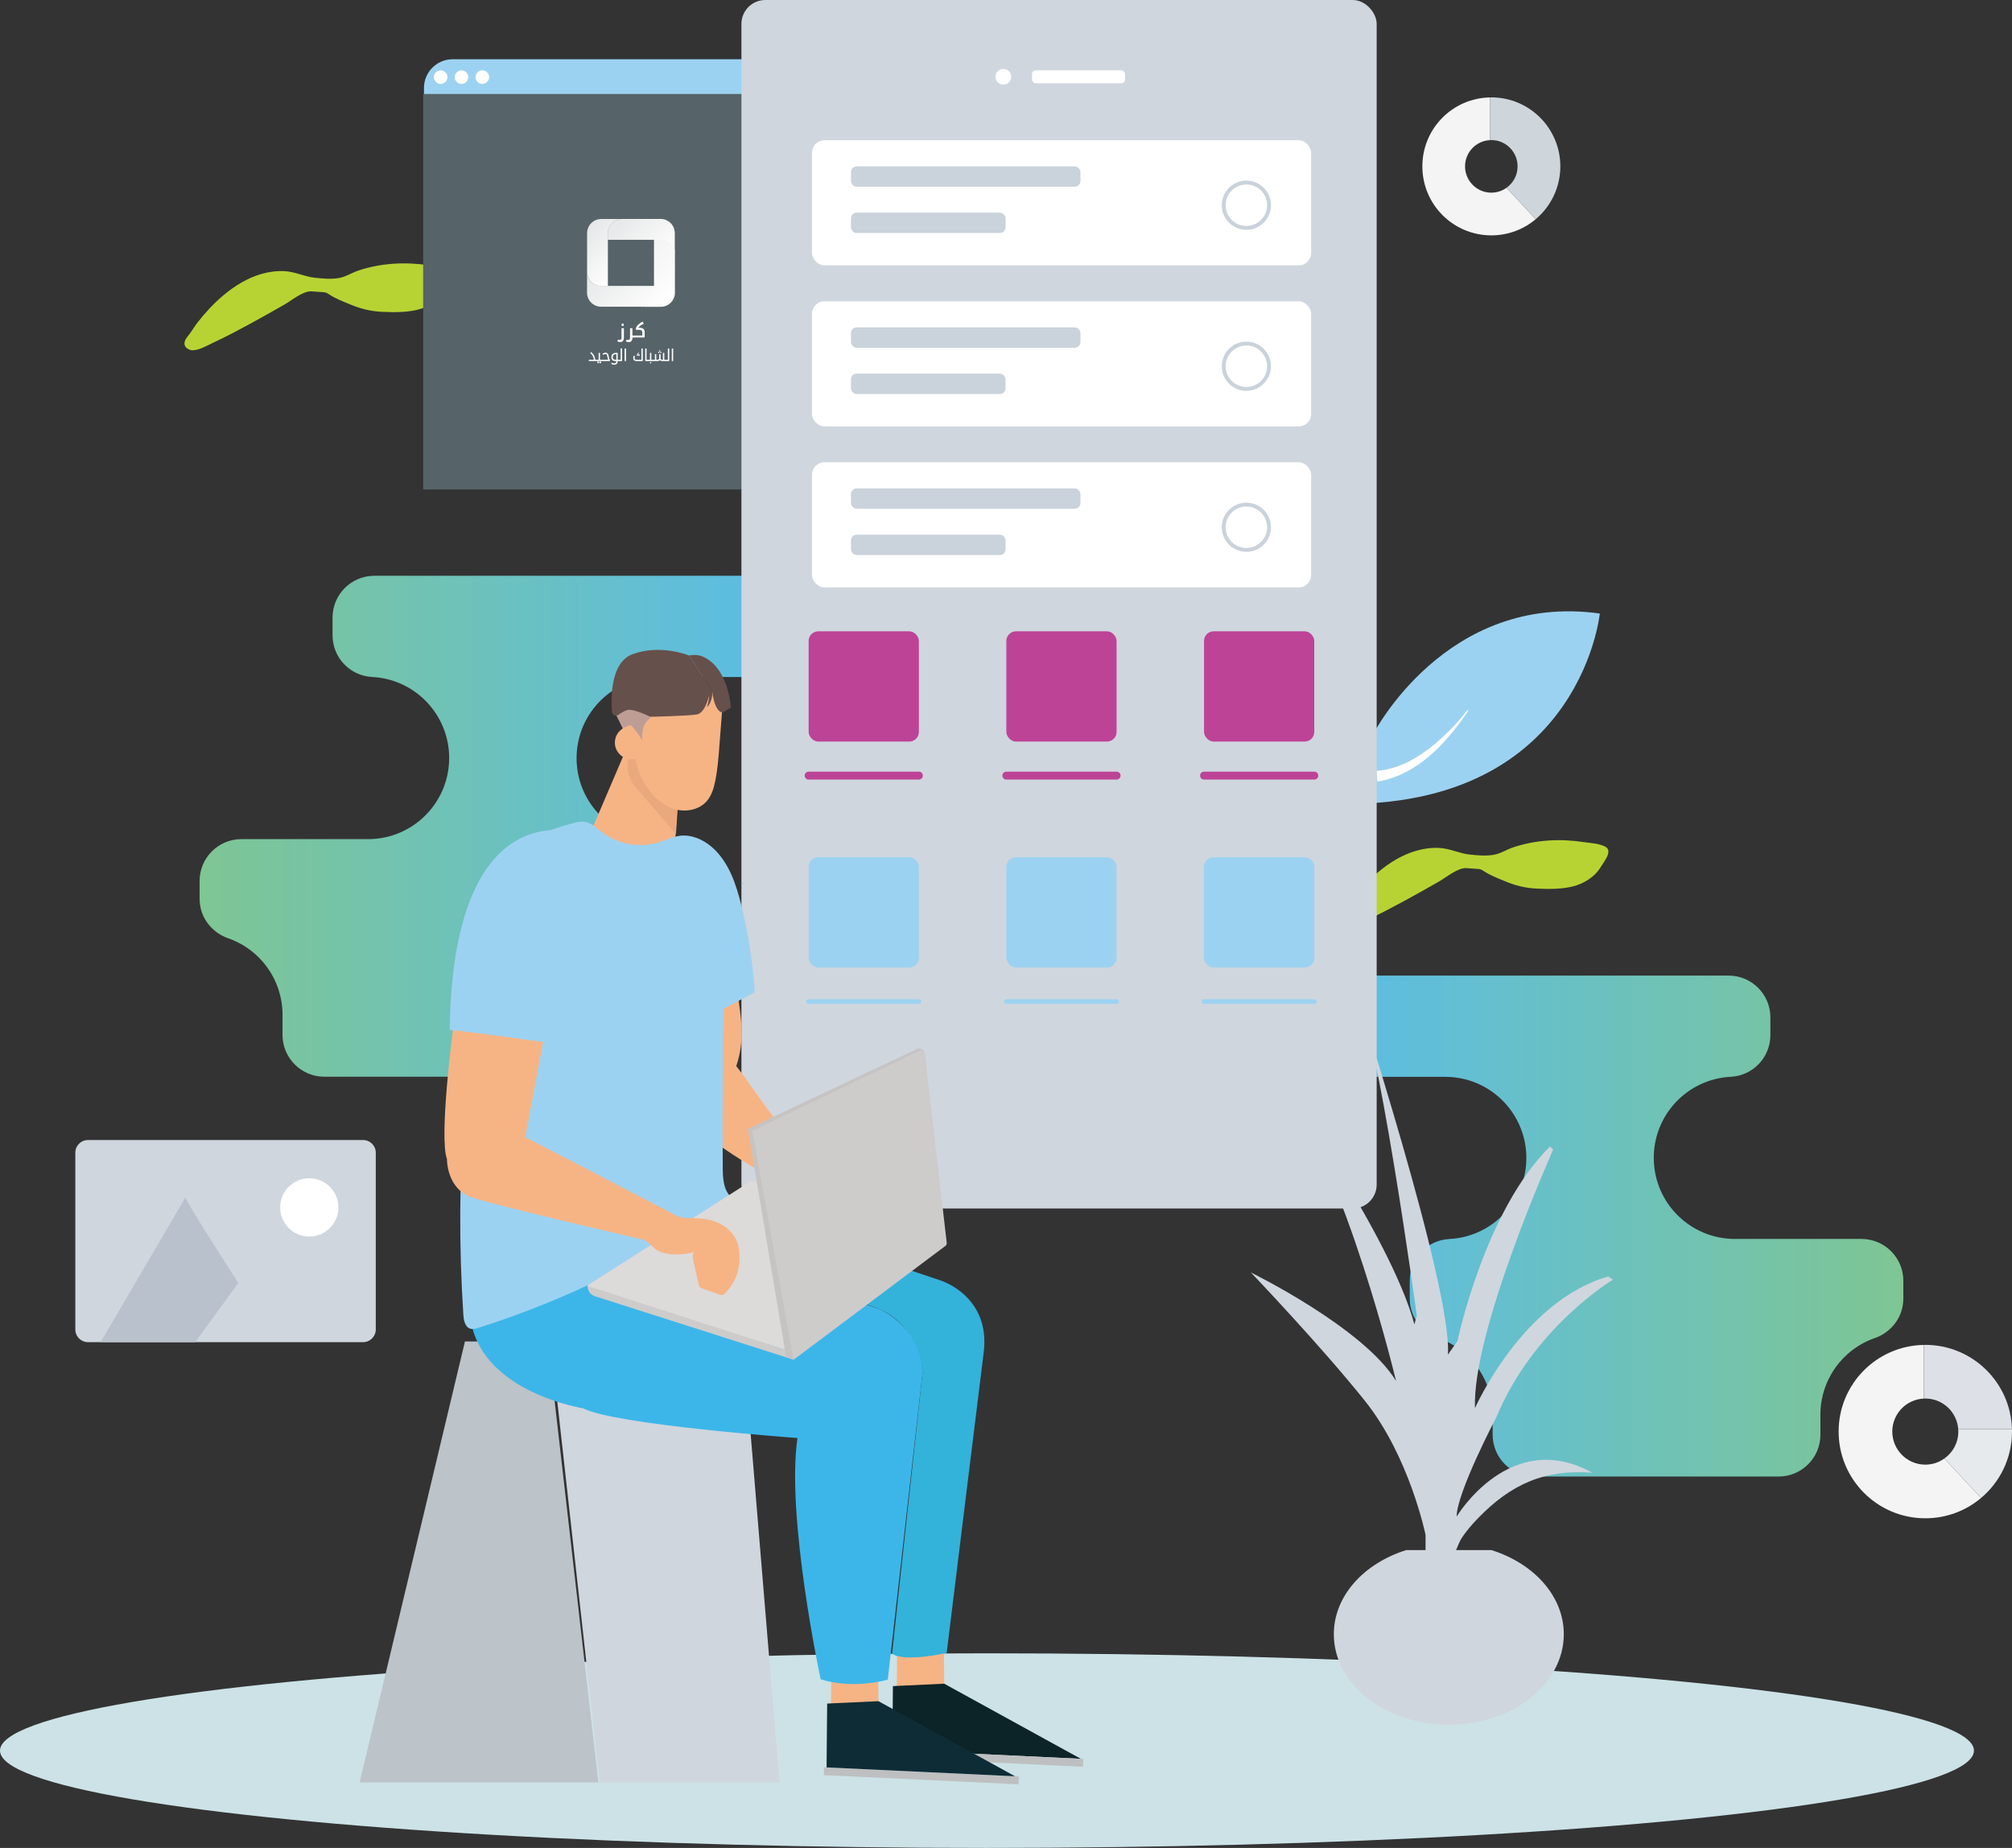 <svg xmlns="http://www.w3.org/2000/svg" xmlns:xlink="http://www.w3.org/1999/xlink" id="a" data-name="Layer 1" viewBox="0 0 433.682 398.279"><rect x="0" y="0" width="433.682" height="398.279" fill="#333333" stroke="none"/><defs><linearGradient id="b" x1="278.075" y1="264.248" x2="439.054" y2="264.248" gradientUnits="userSpaceOnUse"><stop offset="0" stop-color="#58bceb"></stop><stop offset="1" stop-color="#87c880"></stop></linearGradient><linearGradient id="c" x1="4084.099" y1="178.078" x2="4245.076" y2="178.078" gradientTransform="translate(4259.306) rotate(-180) scale(1 -1)" xlink:href="#b"></linearGradient><linearGradient id="e" x1="-1319.831" y1="-2620.119" x2="-1331.539" y2="-2631.8" gradientTransform="translate(1460.7 2688.076)" gradientUnits="userSpaceOnUse"><stop offset="0" stop-color="#fff"></stop><stop offset="1" stop-color="#e6e7e8"></stop></linearGradient><linearGradient id="f" x1="-1325.899" y1="-2630.064" x2="-1334.437" y2="-2638.589" xlink:href="#e"></linearGradient><linearGradient id="g" x1="-1313.893" y1="-2624.909" x2="-1324.618" y2="-2635.607" gradientTransform="translate(1460.7 2688.076)" gradientUnits="userSpaceOnUse"><stop offset="0" stop-color="#fff"></stop><stop offset="1" stop-color="#f1f1f2"></stop></linearGradient><linearGradient id="h" x1="-1316.568" y1="-2631.852" x2="-1326.615" y2="-2641.885" xlink:href="#e"></linearGradient></defs><path d="M40.361,72.612c.816-.937,1.436-2.105,2.203-3.091,1.664-2.136,3.52-4.136,5.595-5.879,2.43-2.04,5.205-3.757,8.277-4.623,1.596-.45,3.265-.665,4.924-.578,2.271.118,4.298,1.199,6.537,1.425,1.675.17,3.372.336,5.051.072,1.554-.244,2.869-1.155,4.342-1.642,4.87-1.61,10.044-1.888,15.133-1.122,1.523.229,3.146.265,4.562.929,1.903.893-.165,3.26-.807,4.358-1.309,2.237-3.752,3.722-6.228,4.309-2.42.574-5.031.55-7.502.439-2.573-.116-4.646-.628-7.026-1.619-1.538-.641-3.082-1.223-4.484-2.139-.24-.157-.481-.323-.756-.403-.184-.054-.376-.068-.567-.081-.812-.058-1.624-.115-2.437-.173-1.835-.13-4.279,1.937-5.838,2.832-2.531,1.453-5.075,2.883-7.64,4.275-2.53,1.372-5.077,2.723-7.689,3.933-1.31.607-3.228,1.778-4.743,1.651-.067-.006-.133-.013-.197-.035-2.449-.838-.71-2.836-.709-2.837Z" fill="#b7d333"></path><path d="M330.74,318.231c-4.963,0-9.001-4.038-9.001-9.001l.003-4.021c.133-7.573-4.624-14.372-11.785-16.841-3.03-1.044-6.089-4.084-6.089-8.519v-3.822c0-4.799,3.747-8.747,8.53-8.988,9.474-.479,16.839-8.423,16.601-17.905-.239-9.483-7.995-17.046-17.481-17.046h-24.918c-4.963,0-9.001-4.038-9.001-9.001v-3.822c0-4.963,4.038-9.001,9.001-9.001h86.001c4.963,0,9.001,4.038,9.001,9.001v3.822c0,4.799-3.747,8.747-8.53,8.988-9.474.479-16.839,8.423-16.601,17.905.239,9.483,7.995,17.046,17.481,17.046h27.306c4.963,0,9.001,4.038,9.001,9.001v3.822c0,4.435-3.059,7.475-6.089,8.519-7.159,2.469-11.917,9.265-11.785,16.836l.003,4.025c0,4.963-4.038,9.001-9.001,9.001h-52.646Z" fill="url(#b)"></path><g><path d="M296.013,158.191s15.644-30.6,48.822-25.958c0,0-4.47,45.126-62.403,40.743l13.581-14.784Z" fill="#9cd2f1"></path><path d="M316.484,153.186c-4.647,6.907-10.962,13.859-19.595,15.272,0,0-.204-2.312-.204-2.312,6.046-.413,11.292-4.31,15.507-8.456,1.454-1.454,2.847-2.993,4.093-4.637l.199.133h0Z" fill="#fff"></path><path d="M289.276,196.926c.816-.937,1.436-2.105,2.203-3.091,1.664-2.136,3.52-4.136,5.595-5.879,2.43-2.04,5.205-3.757,8.277-4.623,1.596-.45,3.265-.665,4.924-.578,2.271.118,4.298,1.199,6.537,1.425,1.675.17,3.372.336,5.051.072,1.554-.244,2.869-1.155,4.342-1.642,4.87-1.61,10.044-1.888,15.133-1.122,1.523.229,3.146.265,4.562.929,1.903.893-.165,3.26-.807,4.358-1.309,2.237-3.752,3.722-6.228,4.309-2.42.574-5.031.55-7.502.439-2.573-.116-4.646-.628-7.026-1.619-1.538-.641-3.082-1.223-4.484-2.139-.24-.157-.481-.323-.756-.403-.184-.054-.376-.068-.567-.081-.812-.058-1.624-.115-2.437-.173-1.835-.13-4.279,1.937-5.838,2.832-2.531,1.453-5.075,2.883-7.64,4.275-2.53,1.372-5.077,2.723-7.689,3.933-1.31.607-3.228,1.778-4.743,1.651-.067-.006-.133-.013-.197-.035-2.449-.838-.71-2.836-.709-2.837Z" fill="#b7d333"></path></g><path d="M69.896,232.061c-4.963,0-9-4.038-9-9.001v-3.973c.156-7.591-4.605-14.414-11.783-16.889-3.03-1.044-6.088-4.084-6.088-8.519v-3.822c0-4.963,4.038-9,9-9h27.305c9.486,0,17.242-7.563,17.481-17.046.239-9.483-7.126-17.427-16.6-17.905-4.783-.242-8.53-4.19-8.53-8.989v-3.822c0-4.963,4.038-9,9-9h86.002c4.963,0,9,4.038,9,9v3.822c0,4.963-4.038,9-9,9h-24.918c-9.486,0-17.242,7.563-17.481,17.046-.239,9.483,7.125,17.427,16.6,17.905,4.783.242,8.53,4.19,8.53,8.989v3.822c0,4.435-3.058,7.475-6.088,8.519-7.178,2.475-11.939,9.298-11.784,16.889v3.973c0,4.963-4.037,9.001-9,9.001h-52.646Z" fill="url(#c)"></path><g><path d="M97.564,12.771h77.264c3.409,0,6.176,2.768,6.176,6.176v1.353h-89.617v-1.353c0-3.409,2.768-6.176,6.176-6.176Z" fill="#9cd2f1"></path><circle cx="94.985" cy="16.624" r="1.459" fill="#fff"></circle><circle cx="99.478" cy="16.624" r="1.459" fill="#fff"></circle><circle cx="103.97" cy="16.624" r="1.459" fill="#fff"></circle><rect x="91.21" y="20.254" width="89.794" height="85.244" fill="#566368"></rect></g><g><g id="d" data-name="KSW"><g><path d="M145.215,61.618h-15.638c-1.675.014-3.045-1.342-3.045-3.031v4.484c0,1.675,1.37,3.045,3.045,3.031h8.899s6.74-1.37,6.74-3.045v-1.439h0Z" fill="url(#e)"></path><path d="M131.029,61.632v-11.39c0-1.675,1.356-3.045,3.045-3.045h-4.484c-1.675,0-3.045,1.37-3.045,3.045v8.359c0,1.675,1.37,3.045,3.045,3.045h1.439v-.014Z" fill="url(#f)"></path><path d="M140.966,47.295v15.79c.014,1.675-1.342,3.045-3.017,3.045h4.484c1.675,0,3.045-1.37,3.045-3.045v-8.843s-1.37-6.933-3.045-6.92h-1.439l-.028-.028h0Z" fill="url(#g)"></path><path d="M145.45,50.228c0-1.675-1.37-3.045-3.045-3.045h-8.359c-1.675,0-3.045,1.37-3.045,3.058v1.439h11.403c1.675,0,3.045,1.356,3.045,3.031v-4.484Z" fill="url(#h)"></path></g></g><g><path d="M134.212,70.269c-.083,0-.152-.028-.194-.069s-.069-.111-.069-.208.028-.152.069-.208.111-.069.194-.069.138.028.18.069.069.125.069.208-.028.152-.069.208-.111.069-.18.069Z" fill="#fff"></path><path d="M133.687,73.729c-.111,0-.221-.014-.318-.042s-.208-.083-.318-.152l.194-.36c.069.042.125.069.18.083.055,0,.111.014.18.014.111,0,.208-.042.263-.138.069-.083.097-.208.097-.332v-2.076h.512v2.09c0,.18-.028.346-.097.484s-.152.235-.277.318c-.125.069-.263.111-.429.111h.014Z" fill="#fff"></path><path d="M136.33,72.746v.083c0,.18-.028.346-.097.484s-.152.235-.277.318c-.125.069-.263.111-.429.111s-.221-.014-.318-.042-.208-.083-.318-.152l.194-.36c.069.042.125.069.18.083.055,0,.111.014.18.014.111,0,.208-.042.263-.138.069-.083.097-.208.097-.332v-2.076h.512v1.578h.526s.014,0,.014.014v.401s0,.014-.014.014h-.526.014Z" fill="#fff"></path><path d="M136.814,72.746s-.014,0-.014-.014v-.401s0-.014.014-.014h1.633v-.692c0-.18-.055-.304-.18-.401-.111-.083-.291-.138-.512-.138h-.692v-.415c.042-.097.097-.18.152-.263.055-.083.125-.166.194-.263.152-.18.332-.332.526-.484.194-.138.401-.249.623-.332l.194.471c-.125.042-.235.097-.36.152-.111.055-.221.125-.332.208-.097.083-.194.152-.277.235-.083.083-.138.166-.194.249h.221c.374,0,.664.069.858.221s.291.374.291.678v1.19h-2.159l.014.014h0Z" fill="#fff"></path><g><path d="M129.382,77.971c-.038,0-.068.011-.089.032-.021.021-.032.053-.032.096,0,.045.011.078.032.099.021.021.051.032.089.032h0c.036,0,.065-.011.087-.033.022-.023.034-.055.034-.097s-.011-.074-.034-.096c-.022-.021-.052-.032-.087-.032Z" fill="#fff" stroke="#fff" stroke-miterlimit="10" stroke-width=".138"></path><path d="M128.935,77.97c-.033,0-.062.01-.086.03s-.035.053-.035.097c0,.047.012.081.035.101s.052.03.086.03h0c.036,0,.065-.01.087-.03.022-.02.034-.054.034-.101s-.012-.08-.037-.099c-.025-.019-.053-.029-.084-.029Z" fill="#fff" stroke="#fff" stroke-miterlimit="10" stroke-width=".138"></path><path d="M131.218,77.24c-.025-.097-.052-.228-.081-.391-.031-.181-.066-.321-.104-.42-.038-.098-.095-.175-.171-.228-.045-.038-.096-.066-.153-.084-.057-.018-.12-.027-.19-.027-.099,0-.193.014-.282.042-.09.028-.179.071-.268.129l.067.124c.092-.054.175-.093.25-.117.075-.024.149-.037.223-.037.114,0,.201.026.262.077.06.051.107.125.139.22.032.095.06.208.082.337.029.163.06.307.092.431.032.124.077.224.133.3h-1.967v-1.464h-.151v1.464h-.567s0,0-.001,0h-.291c-.022-.242-.072-.468-.148-.678-.076-.21-.173-.396-.292-.557-.119-.161-.257-.29-.416-.386l-.06.128c.161.119.295.257.401.416.106.159.192.34.257.544.029.087.052.176.07.265.018.089.03.179.037.268h-1.108v.141h1.584s0,0,0,0h1.194s0,0,0,0h1.638v-.131c-.038-.038-.072-.084-.101-.139s-.056-.131-.081-.228Z" fill="#fff" stroke="#fff" stroke-miterlimit="10" stroke-width=".138"></path><path d="M133.863,75.187v2.411h-.796v-1.463h-.356c-.184,0-.34.036-.469.108-.127.073-.226.173-.291.299-.066.127-.1.274-.1.441,0,.249.064.436.191.565.127.127.307.191.537.191h.339v.148c0,.152-.047.275-.144.372-.095.095-.227.144-.393.144-.094,0-.177-.012-.252-.04-.073-.026-.147-.064-.221-.111l-.073.115c.066.051.145.094.235.127.089.033.187.05.295.05.221,0,.394-.061.518-.181s.184-.286.184-.497v-.127h.947v-2.552h-.151ZM132.919,77.598h-.328c-.195,0-.342-.051-.439-.152-.097-.102-.145-.255-.145-.458,0-.231.064-.407.191-.529.127-.122.298-.184.509-.184h.212v1.323Z" fill="#fff" stroke="#fff" stroke-miterlimit="10" stroke-width=".138"></path><rect x="134.709" y="75.188" width=".154" height="2.551" fill="#fff" stroke="#fff" stroke-miterlimit="10" stroke-width=".138"></rect><path d="M137.851,76.527c0-.067-.021-.116-.062-.146-.041-.03-.099-.045-.173-.045h-.181c.027-.042.063-.083.109-.122.046-.039.093-.069.143-.089l-.034-.094c-.069.025-.136.067-.2.128s-.11.127-.139.201v.074h.302c.049,0,.084.007.104.02.02.013.03.04.03.081v.027h-.49v.1h.591v-.134Z" fill="#fff" stroke="#fff" stroke-miterlimit="10" stroke-width=".035"></path><path d="M138.318,77.598h-1.175c-.157,0-.269-.038-.336-.114-.067-.076-.101-.18-.101-.312,0-.072.005-.138.015-.2.01-.061.023-.127.039-.196h-.134c-.016.054-.029.103-.039.148-.01.045-.017.088-.022.131-.005.043-.007.087-.007.134,0,.179.049.316.148.41.099.094.25.141.453.141h0s1.309,0,1.309,0v-2.551h-.151v2.41Z" fill="#fff" stroke="#fff" stroke-miterlimit="10" stroke-width=".138"></path><path d="M140.238,78.037c-.038,0-.068.011-.089.034-.021.022-.032.055-.032.097s.011.075.032.097c.021.022.051.034.089.034h0c.04,0,.071-.012.092-.036.021-.023.032-.055.032-.095,0-.038-.011-.069-.032-.094-.021-.024-.052-.037-.092-.037Z" fill="#fff" stroke="#fff" stroke-miterlimit="10" stroke-width=".035"></path><path d="M142.201,75.745h0c.033,0,.061-.01.084-.03.022-.02.034-.051.034-.094s-.011-.074-.032-.094c-.021-.02-.05-.03-.086-.03s-.064.011-.086.032c-.021.021-.032.052-.032.092s.011.071.032.092c.021.021.05.032.086.032Z" fill="#fff" stroke="#fff" stroke-miterlimit="10" stroke-width=".035"></path><path d="M142.329,76.048c.022.024.053.035.091.035h0c.038,0,.068-.011.089-.033.021-.022.032-.054.032-.094,0-.042-.011-.075-.032-.097-.021-.022-.051-.034-.089-.034-.04,0-.071.011-.092.034-.021.022-.032.054-.032.094s.011.072.034.095Z" fill="#fff" stroke="#fff" stroke-miterlimit="10" stroke-width=".035"></path><path d="M141.99,76.084h0c.038,0,.068-.011.089-.033.021-.022.032-.054.032-.094,0-.042-.011-.075-.032-.097-.021-.022-.051-.034-.089-.034s-.068.011-.091.032c-.022.021-.034.053-.034.096s.012.075.035.097c.023.023.053.034.089.034Z" fill="#fff" stroke="#fff" stroke-miterlimit="10" stroke-width=".035"></path><path d="M144.028,77.598h-.916v-1.464h-.151v1.464h-.195c-.11,0-.202-.016-.277-.049-.075-.032-.143-.092-.203-.179.004-.016.008-.033.01-.052.002-.019.003-.036.003-.052v-.87h-.148v.829c0,.112-.034.202-.102.27-.068.068-.157.102-.267.102h-.4v-1.202h-.148v1.202h-.91v-1.464h-.154v1.464h-.44s0,0,0,0h-.436v-2.41h-.154v2.551h.624s0,0,0,0h2c.114,0,.21-.021.287-.062.077-.041.135-.096.173-.163.069.09.151.149.245.18.094.03.19.045.289.045h1.42v-2.551h-.151v2.41Z" fill="#fff" stroke="#fff" stroke-miterlimit="10" stroke-width=".138"></path><rect x="144.873" y="75.188" width=".154" height="2.551" fill="#fff" stroke="#fff" stroke-miterlimit="10" stroke-width=".138"></rect></g></g></g><rect x="159.812" width="136.928" height="260.463" rx="5.153" ry="5.153" fill="#cfd6de"></rect><ellipse cx="212.741" cy="377.306" rx="212.741" ry="20.973" fill="#cce2e6"></ellipse><path d="M80.998,248.436v38.097c0,1.51-1.232,2.742-2.742,2.742H18.965c-1.51,0-2.729-1.232-2.729-2.742v-38.097c0-1.51,1.219-2.729,2.729-2.729h59.291c1.51,0,2.742,1.219,2.742,2.729Z" fill="#cfd6de"></path><circle cx="66.667" cy="260.229" r="6.28" fill="#fff"></circle><path d="M51.366,276.518l-9.299,12.756h-20.386l18.293-31.209c0,.795,11.392,18.452,11.392,18.452Z" fill="#b9c1cd"></path><path d="M337.074,352.218c0,10.768-11.093,19.506-24.786,19.506s-24.786-8.738-24.786-19.506c0-8.227,6.463-15.271,15.619-18.137h18.334c9.155,2.866,15.619,9.91,15.619,18.137Z" fill="#cfd6de"></path><path d="M307.275,336.486v-5.673s-3.438-16.847-13.065-28.881c-9.627-12.034-24.583-27.677-24.583-27.677,0,0,24.239,11.862,31.288,23.38,0,0-10.658-44.868-24.927-64.466,0,0,23.723,33.179,28.881,52.26l.516-1.891s-8.595-63.263-13.753-71.686c0,0,21.489,65.841,20.457,80.11l2.063-2.922s5.845-28.021,19.941-41.946l.688.688s-17.535,39.195-16.847,55.699c0,0,10.143-23.036,28.709-28.365l1.031.688s-17.019,10.143-25.099,29.568c0,0-8.595,16.331-8.595,21.489,0,0,11.518-19.254,29.225-9.455-10.238-.779-17.472,2.465-24.545,9.732-1.412,1.45-2.768,3.003-3.827,4.734-.188.307-2.184,4.777-1.712,4.788l-5.845-.172Z" fill="#cfd6de"></path><rect x="222.45" y="15.157" width="20.043" height="2.792" rx=".778" ry=".778" fill="#fff"></rect><circle cx="216.268" cy="16.553" r="1.695" fill="#fff"></circle><rect x="175.023" y="30.23" width="107.59" height="26.975" rx="2.681" ry="2.681" fill="#fff"></rect><circle cx="120.614" cy="191.837" r="9.498" fill="#fff"></circle><circle cx="268.652" cy="44.232" r="4.885" fill="none" stroke="#cad2db" stroke-miterlimit="10" stroke-width=".83"></circle><rect x="183.427" y="35.856" width="49.46" height="4.388" rx="1.222" ry="1.222" fill="#cad2db"></rect><rect x="183.427" y="45.828" width="33.315" height="4.388" rx="1.222" ry="1.222" fill="#cad2db"></rect><g><rect x="175.023" y="64.933" width="107.59" height="26.975" rx="2.681" ry="2.681" fill="#fff"></rect><circle cx="268.652" cy="78.935" r="4.885" fill="none" stroke="#cad2db" stroke-miterlimit="10" stroke-width=".83"></circle><rect x="183.427" y="70.559" width="49.46" height="4.388" rx="1.222" ry="1.222" fill="#cad2db"></rect><rect x="183.427" y="80.531" width="33.315" height="4.388" rx="1.222" ry="1.222" fill="#cad2db"></rect></g><rect x="175.023" y="99.636" width="107.59" height="26.975" rx="2.681" ry="2.681" fill="#fff"></rect><circle cx="268.652" cy="113.637" r="4.885" fill="none" stroke="#cad2db" stroke-miterlimit="10" stroke-width=".83"></circle><rect x="183.427" y="105.262" width="49.46" height="4.388" rx="1.222" ry="1.222" fill="#cad2db"></rect><rect x="183.427" y="115.234" width="33.315" height="4.388" rx="1.222" ry="1.222" fill="#cad2db"></rect><g><path d="M419.105,314.34c-1.152.846-2.581,1.327-4.112,1.327-3.923,0-7.116-3.194-7.116-7.131,0-3.821,3.019-6.941,6.795-7.102v-11.564c-10.179.16-18.359,8.458-18.359,18.665,0,10.324,8.356,18.695,18.68,18.695,4.579,0,8.764-1.633,12.016-4.375l-7.904-8.516Z" fill="#f4f4f4"></path><path d="M433.682,308.535c0,5.744-2.588,10.896-6.672,14.319l-7.902-8.517c1.822-1.276,3.005-3.4,3.005-5.802,0-.174-.012-.348-.023-.522h11.581c.012.174.012.348.012.522Z" fill="#e6eaed"></path><path d="M433.671,308.013h-11.581c-.267-3.678-3.33-6.591-7.102-6.591-.093,0-.209,0-.313.012v-11.557c.104-.023.22-.023.313-.023,10.153,0,18.415,8.1,18.682,18.16Z" fill="#dde0e6"></path></g><g><path d="M324.723,40.469c-.917.673-2.054,1.056-3.272,1.056-3.121,0-5.663-2.541-5.663-5.674,0-3.04,2.402-5.523,5.407-5.651v-9.202c-8.1.128-14.609,6.73-14.609,14.853,0,8.216,6.649,14.876,14.865,14.876,3.644,0,6.974-1.3,9.562-3.481l-6.289-6.777Z" fill="#f4f4f4"></path><path d="M336.327,35.851c0,4.572-2.066,8.668-5.315,11.395l-6.289-6.777c1.45-1.021,2.39-2.704,2.39-4.618,0-3.121-2.53-5.663-5.663-5.663-.081,0-.174,0-.255.012v-9.202c.081-.012.174-.012.255-.012,8.216,0,14.876,6.661,14.876,14.865Z" fill="#ced6dc"></path></g><polygon points="168.019 384.167 129.276 384.167 118.682 289.124 160.149 289.124 168.019 384.167" fill="#cfd6de"></polygon><polygon points="128.973 384.167 77.517 384.167 100.218 289.124 118.076 289.124 128.973 384.167" fill="#bcc3c9"></polygon><g><path d="M145.043,201.308c-1.597,10.055-1.104,18.273-3.643,28.687.514,4.409-2.648,4.924,3.051,9.132,5.699,4.208,17.098,13.184,25.54,16.068,1.014.346,1.346,1.767,2.244,2.226,1.959,1.001,4.438.089,6.474-.495-.457.432-.507,1.031-.453,1.623.152,1.693.387,3.316.645,4.984.031.199.073.416.2.563s.266.177.433.248c1.257.531,2.502,1.093,3.757,1.636.167.072.33.147.523.126s.372-.14.521-.285c2.887-2.799,3.977-6.476,3.342-10.296-.458-2.755-2.353-4.367-4.654-5.061-1.649-.498-3.019.041-4.465.057-1.445.017-2.001-.533-3.064-1.285-1.063-.752-1.983-1.385-2.968-2.309-1.97-1.847-3.935-3.858-5.637-6.003-2.837-3.577-5.262-7.442-8.087-11.019-.034-.043-.065-.08-.098-.122,2.978-8.992-.857-14.699.304-22.604.266-1.811,3.542-4.267,1.718-4.432-5.344-.486-10.324-1.047-15.682-1.439Z" fill="#f6b485"></path><path d="M184.069,323.443c-.238,5.043-2.704,9.068-5.625,9.381-.182.03-.362.034-.542.026-3.157-.149-5.507-4.594-5.254-9.945.252-5.338,3.009-9.555,6.166-9.406.18.008.359.03.537.077,2.879.586,4.955,4.838,4.718,9.868Z" fill="#928694"></path><path d="M185.084,323.491c-.252,5.351-3.022,9.555-6.179,9.406-.18-.008-.359-.03-.536-.077,2.921-.313,5.387-4.337,5.625-9.381.237-5.03-1.839-9.282-4.718-9.868.181-.03.362-.034.541-.026,3.157.149,5.519,4.607,5.267,9.945Z" fill="#9b929b"></path><polygon points="193.395 354.731 193.26 366.275 203.559 366.76 203.436 353.73 193.395 354.731" fill="#f6b485"></polygon><polygon points="192.468 363.398 192.338 377.153 232.96 379.067 203.522 362.881 192.468 363.398" fill="#0c2328"></polygon><rect x="191.485" y="378.104" width="42.003" height="1.691" transform="translate(18.071 -9.581) rotate(2.698)" fill="#bebfc0"></rect><rect x="177.584" y="381.884" width="42.003" height="1.691" transform="translate(18.233 -8.922) rotate(2.698)" fill="#bebfc0"></rect><polygon points="179.221 358.498 179.087 370.042 189.385 370.527 189.262 357.497 179.221 358.498" fill="#f6b485"></polygon><polygon points="178.294 367.165 178.165 380.921 218.786 382.835 189.349 366.648 178.294 367.165" fill="#0e2c35"></polygon><path d="M145.426,267.491l12.798-9.227,4.963,4.419,39.488,13.27s10.895,3.276,9.355,15.573c-1.54,12.298-7.973,64.718-7.973,64.718,0,0-8.986,2.099-11.778.166l6.577-60.571s-.696-10.718-10.267-14.058c-9.571-3.34-43.163-14.29-43.163-14.29Z" fill="#33b2da"></path><path d="M101.594,285.242s12.863-20.652,43.205-17.18l.627-.571,43.769,14.521s8.959,3.234,9.661,13.827l-7.493,66.173s-7.377,2.175-14.476-.082c0,0-7.481-34.941-4.996-51.998,0,0-39.439-2.849-46.237-6.412,0,0-21.042-3.303-24.06-18.278Z" fill="#3cb6e9"></path><path d="M198.309,226.441l-36.144,17.306c.071-.139.18-.25.325-.321l35.818-16.985Z" fill="#cecbcb"></path><path d="M146.357,167.14l-.751,13.159s-3.355,2.813-11.952,2.509c0,0-4.378.135-6.153-3.877l7.107-16.61,11.749,4.819Z" fill="#f6b485"></path><path d="M145.704,179.788l-8.74-10.17c-1.72-2.002-2.171-4.8-1.167-7.241h0s10.342,10.87,10.342,10.87l-.435,6.541Z" fill="#eaa97d"></path><path d="M136.719,162.059l-4.541-9.334,9.076-1.577c-3.229,1.828-4.997,6.133-4.534,10.911Z" fill="#f6b485"></path><circle cx="136.107" cy="160.055" r="3.572" fill="#f6b485"></circle><path d="M149.572,174.398c-1.221.363-2.564.386-3.804.079-2.315-.574-4.283-2.153-5.751-4.034-1.123-1.439-1.978-3.082-2.54-4.817-.566-1.745-.838-3.586-.795-5.42.021-.916.121-1.831.303-2.729.089-.44.194-.858.361-1.271s.341-.825.53-1.229c.61-1.305,1.417-2.597,2.69-3.344.955-.56,2.074-.756,3.166-.942,4.092-.696,8.184-1.393,12.276-2.089-.308,3.876-.617,7.753-.906,11.631-.198,2.656-.389,5.32-.899,7.934-.316,1.618-.786,3.273-1.872,4.512-.731.833-1.699,1.404-2.758,1.719Z" fill="#f6b485"></path><path d="M145.989,150.328l-4.735.821c.488-.285,1.02-.509,1.573-.661,1.034-.295,2.103-.34,3.162-.159Z" fill="#f6b485"></path><path d="M139.738,155.192c-.685.424-1.415,1.762-1.334,4.142.003.092-.113.12-.148.035-.377-.935-2.491-3.524-3.122-3.979-.035-.025-.04-.067-.016-.102l1.506-2.018c.017-.025.51-.845.54-.84l3.291.54c.063.009-.203,1.904-.718,2.222Z" fill="#be9d94"></path><path d="M134.259,157.001s1.871-1.282,3.231-.468l1.874-3.69-.791-1.229-6.395,1.111,2.081,4.276Z" fill="#be9d94"></path><path d="M153.524,149.025s.2,2.102-1.164,3.419c0,0,.48-1.3.467-2.514,0,0-.768,3.707-2.596,4.044-1.827.337-10.072.51-10.072.51,0,0-3.632-1.82-4.947-1.459-.608.167-1.325.612-1.921,1.042-.559.404-1.34.039-1.39-.648-.239-3.318-.218-10.687,4.425-12.417,6.041-2.251,12.209.273,12.209.273l4.988,7.75Z" fill="#66504b"></path><path d="M148.535,141.275l4.988,7.75s.414,4.399,2.25,4.546l1.772-1.063s-.486-8.899-6.36-11.108c0,0-.976-.431-2.651-.125Z" fill="#66504b"></path><path d="M162.664,213.441c.009.134-.071.316-.062.451-2.242,1.192-4.395,2.337-6.637,3.529-.201,11.566-.258,23.135-.172,34.703.018,2.424.373,5.377,2.599,6.337-16.812,12.086-35.553,21.482-55.295,27.725-.556.176-1.153.35-1.712.184-1.144-.341-1.432-1.8-1.51-2.991-.975-14.82-.89-29.709.251-44.517.131-1.706.345-3.417.336-5.123-.008-1.527.575-2.967,1.006-4.436,1.03-3.513,2.047-7.03,3.017-10.561,1.936-7.048,3.687-14.153,4.971-21.351.756-4.239,1.35-8.509,1.722-12.799.075-.869.158-1.787.664-2.498.505-.71,1.345-1.09,2.15-1.424,3.006-1.25,6.089-2.315,9.226-3.187.968-.269,1.981-.521,2.966-.328,1.368.268,2.414,1.329,3.517,2.182,3.41,2.635,8.121,3.49,12.24,2.222,1.534-.472,2.998-1.221,4.591-1.423,2.519-.318,5.053.803,6.962,2.476,3.586,3.143,5.181,7.947,6.316,12.579,1.467,5.987,2.423,12.099,2.853,18.248Z" fill="#9cd2f1"></path><path d="M161.855,254.561l-35.01,22.349c-.294.188-.235.634.098.739l43.918,13.777c.127.04.265.016.371-.065l31.178-23.632c.266-.202.193-.62-.126-.72l-40.086-12.494c-.116-.036-.241-.019-.343.046Z" fill="#dddada"></path><path d="M126.674,277.149h0c-.055.995.568,1.902,1.516,2.209l42.881,13.698-.046-1.577-44.351-14.329Z" fill="#cecbcb"></path><path d="M204.065,267.846c.04.261-.077.527-.291.685l-32.708,24.528-8.975-48.837c-.031-.17.003-.336.074-.475l36.144-17.306c.436-.199.954.058,1.022.54.012.026.011.039.011.039l4.723,40.827Z" fill="#cecbcb"></path><path d="M199.331,226.98c-.068-.482-.586-.739-1.022-.54l-36.144,17.306-.079.035-.883-.485,36.754-17.351c1.248.136,1.369.853,1.374,1.035Z" fill="#c6c3c3"></path><polygon points="161.204 243.296 162.165 243.747 171.066 293.059 169.45 292.538 161.204 243.296" fill="#c6c3c3"></polygon><path d="M97.67,221.577s-3.087,23.454-1.33,28.221c0,0-.126,6.486,5.463,8.322,5.588,1.836,36.774,9.048,36.775,9.048,1.107.256,2.156,1.809,3.167,2.356,2.207,1.192,5.592.968,7.943.315-.504.376-.416,1.142-.277,1.755.398,1.752.797,3.503,1.195,5.255.047.209.101.429.25.582.125.129.301.192.47.252,1.277.451,2.555.902,3.832,1.352.17.06.349.121.527.091.199-.033.361-.174.508-.312,2.823-2.676,3.808-6.695,2.904-10.434-.652-2.697-3.042-4.566-5.611-5.314-1.841-.536-3.709-.534-5.606-.565-1.738-.028-3.002-1.003-4.501-1.776-1.579-.814-3.156-1.631-4.732-2.449-3.153-1.636-6.303-3.277-9.457-4.911-5.259-2.723-10.518-5.446-15.776-8.168l-.188-.097,4.097-21.965-19.653-1.557Z" fill="#f6b485"></path><path d="M121.78,196.51l-3.134,28.313s-17.589-2.552-21.717-2.837c.235-3.616-.677-41.032,21.655-43.079l3.196,17.603Z" fill="#9cd2f1"></path></g><g><line x1="174.3" y1="167.164" x2="198.063" y2="167.164" fill="none" stroke="#bd4397" stroke-linecap="round" stroke-miterlimit="10" stroke-width="1.711"></line><rect x="174.3" y="136.064" width="23.763" height="23.763" rx="2.07" ry="2.07" fill="#bd4397"></rect><line x1="216.915" y1="167.164" x2="240.678" y2="167.164" fill="none" stroke="#bd4397" stroke-linecap="round" stroke-miterlimit="10" stroke-width="1.711"></line><rect x="216.915" y="136.064" width="23.763" height="23.763" rx="2.07" ry="2.07" fill="#bd4397"></rect><line x1="259.528" y1="167.164" x2="283.292" y2="167.164" fill="none" stroke="#bd4397" stroke-linecap="round" stroke-miterlimit="10" stroke-width="1.711"></line><rect x="259.528" y="136.064" width="23.763" height="23.763" rx="2.07" ry="2.07" fill="#bd4397"></rect></g><g><line x1="174.3" y1="215.86" x2="198.063" y2="215.86" fill="none" stroke="#9cd2f1" stroke-linecap="round" stroke-miterlimit="10"></line><rect x="174.3" y="184.76" width="23.763" height="23.763" rx="2.07" ry="2.07" fill="#9cd2f1"></rect><line x1="216.915" y1="215.86" x2="240.678" y2="215.86" fill="none" stroke="#9cd2f1" stroke-linecap="round" stroke-miterlimit="10"></line><rect x="216.915" y="184.76" width="23.763" height="23.763" rx="2.07" ry="2.07" fill="#9cd2f1"></rect><line x1="259.528" y1="215.86" x2="283.292" y2="215.86" fill="none" stroke="#9cd2f1" stroke-linecap="round" stroke-miterlimit="10"></line><rect x="259.528" y="184.76" width="23.763" height="23.763" rx="2.07" ry="2.07" fill="#9cd2f1"></rect></g></svg>